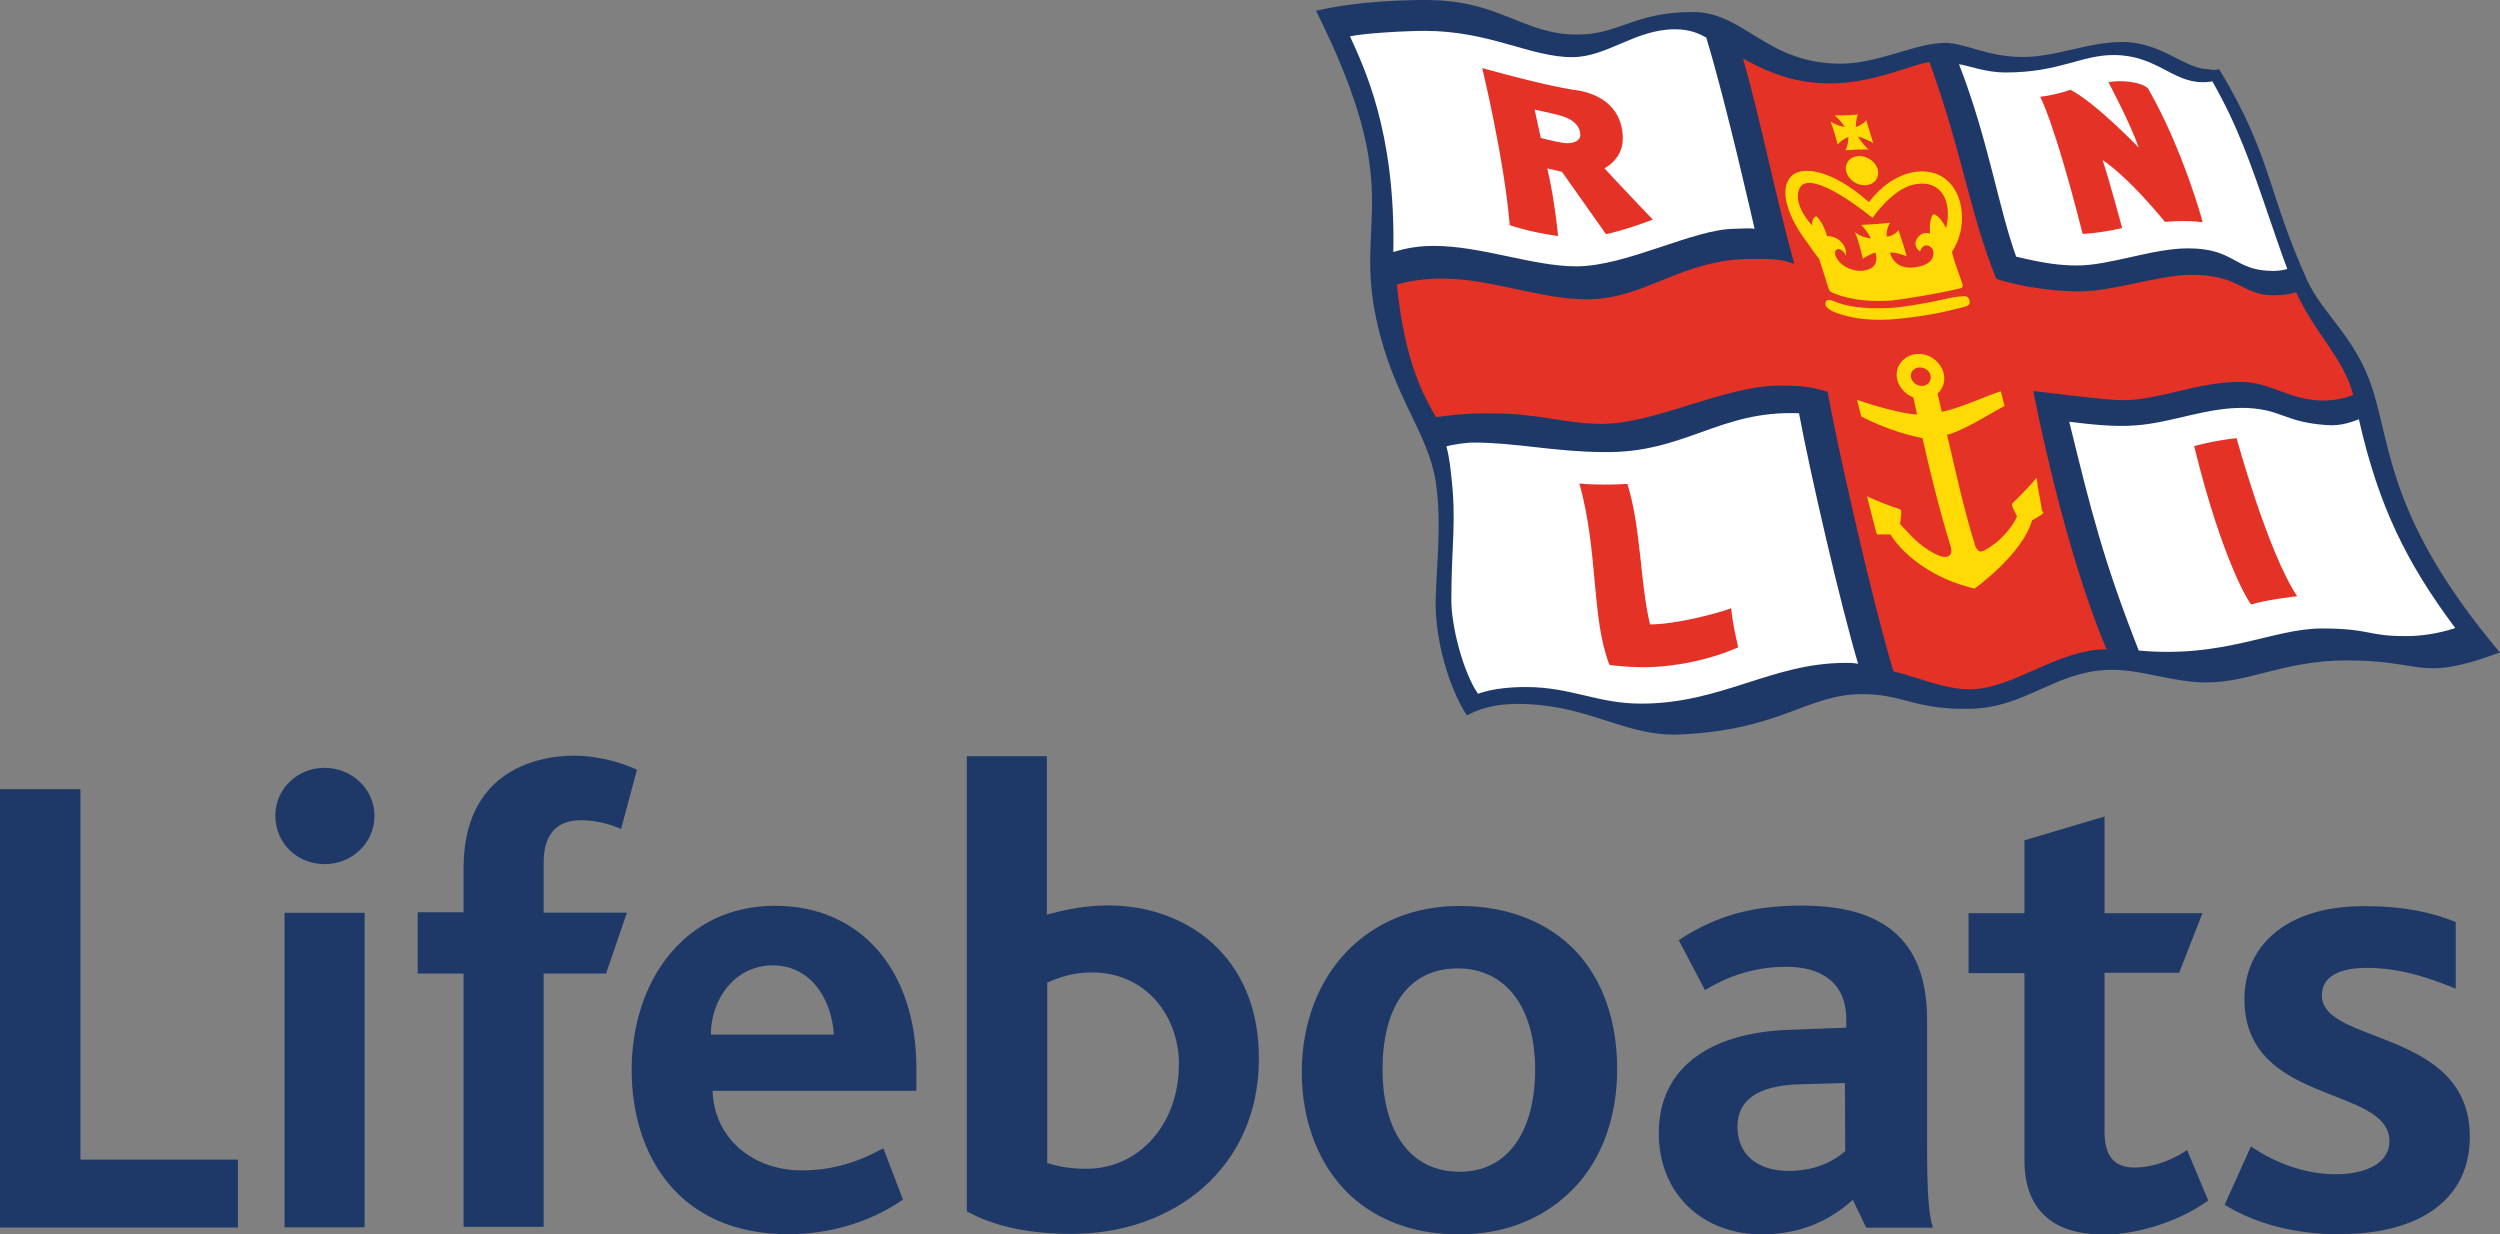 <?xml version="1.0" encoding="UTF-8"?>
<svg id="A" xmlns="http://www.w3.org/2000/svg" viewBox="0 0 141.73 69.97">
  <rect x="0" y="0" width="141.73" height="69.97" fill="#808080" stroke="none"/>
  <defs>
    <style>
      .cls-1 {
        fill: #fff;
      }

      .cls-2 {
        fill: #ffda05;
      }

      .cls-3 {
        fill: #e43226;
      }

      .cls-4 {
        fill: #1e3968;
      }
    </style>
  </defs>
  <path class="cls-4" d="M0,44.74v24.85H13.49v-3.85H4.56v-21H0Zm18.4,4.25c-1.56,0-2.79-1.2-2.79-2.74s1.25-2.72,2.79-2.72,2.83,1.2,2.83,2.72-1.25,2.74-2.83,2.74Zm-2.27,2.76h4.54v17.83h-4.54v-17.83h0Zm19.09-4.75c-.71-.31-1.51-.5-2.27-.5-1.44,0-2.13,.85-2.13,2.41v2.83h4.72l-1.18,3.45h-3.54v14.36h-4.54v-14.36h-2.6v-3.47h2.6v-2.5c0-5.29,3.83-6.38,6.31-6.38,.94,0,2.34,.24,3.52,.8l-.9,3.35Zm12.05,11.65h-6.97c0-1.96,1.32-3.92,3.52-3.92s3.35,2.01,3.45,3.92Zm4.68,3.19v-1.3c0-5.55-3.17-9.19-8.01-9.19-5.1,0-8.13,4.23-8.13,9.31,0,4.8,2.65,9.31,8.88,9.31,2.13,0,4.49-.57,6.5-1.96l-1.11-2.91c-1.54,.83-2.93,1.25-4.65,1.25-2.76,0-4.96-1.84-5.03-4.51h11.55Zm14.88-1.46c0,3.31-2.22,5.88-5.24,5.88-.92,0-1.56-.12-2.22-.33v-10.23c.64-.26,1.39-.57,2.53-.57,3.07,0,4.94,2.46,4.94,5.24h0Zm4.54-.38c0-5.81-4.13-8.67-8.55-8.67-1.32,0-2.41,.24-3.47,.52v-8.98h-4.54v25.8c1.49,.83,3.47,1.28,5.91,1.28,5.76,.02,10.65-3.69,10.65-9.94h0Zm15.66,.64c0,3.35-1.44,5.79-4.28,5.79s-4.37-2.34-4.37-5.79,1.39-5.74,4.28-5.74c2.79,.02,4.37,2.31,4.37,5.74h0Zm4.65-.02c0-2.72-.8-5.06-2.36-6.71-1.56-1.63-3.83-2.55-6.57-2.55-2.6,0-4.75,.92-6.35,2.53-1.65,1.7-2.6,4.11-2.6,6.9s.97,5.31,2.74,6.97c1.56,1.44,3.66,2.22,6.17,2.22,2.69,0,4.87-.94,6.47-2.57,1.63-1.65,2.5-4.09,2.5-6.78h0Zm12.94,4.63c-.59,.52-1.61,1.13-3.21,1.13-1.89,0-2.91-1.02-2.91-2.5s1.09-2.34,3.54-2.41l2.55-.07,.02,3.85h0Zm4.96,4.35c-.26-.83-.33-2.15-.33-4.7v-7.09c0-4.68-2.67-6.47-7.09-6.47-2.39,0-4.61,.38-6.99,1.96l1.49,2.83c1.13-.69,2.65-1.32,4.61-1.32s3.4,.87,3.4,3v.45l-3.17,.12c-4.56,.14-7.46,2.15-7.46,5.86,0,3.5,2.55,5.74,5.83,5.74,2.39,0,4.02-.92,5.17-1.96l.76,1.58h3.78Zm9.61,.38c-3.17,0-4.42-1.77-4.42-4.18v-10.63h-3.17v-3.4h3.17v-4.13l4.54-1.35v5.48h5.55l-1.32,3.38h-4.23v8.98c0,1.39,.52,2.06,1.7,2.06s2.29-.52,2.98-.99l1.2,2.86c-1.84,1.32-4.25,1.94-6,1.94h0Zm13.54,0c-2.95,0-5.13-.76-6.61-1.68l1.49-3.31c1.3,.9,3.02,1.58,4.8,1.58s3.05-.66,3.05-1.87c0-3.19-8.22-2.01-8.22-8.06,0-3.09,2.46-5.27,6.76-5.27,2.24,0,3.8,.33,5.22,.9v3.78c-1.51-.61-3.12-1.18-5.06-1.18-1.54,0-2.53,.5-2.53,1.56,0,2.81,8.39,1.87,8.39,8.03-.02,3.94-3.43,5.5-7.28,5.5h0ZM125.81,3.92c3.02,5.03,2.69,6.87,4.98,11.95,.87,1.94,2.79,3.24,3.73,6.24,1.06,3.35,.94,7.42,7.2,14.88-4.65,1.72-4.2,.43-8.74,.45-3.52,.02-5.43,1.25-7.91,1.25-1.94,0-3.78-.8-5.65-.71-2.93,.14-4.61,2.1-7.61,2.2-3.24,.09-3.9-.83-6.24-.83-3.12,0-4.63,2.06-10.39,2.29-2.93,.12-4.89-1.54-8.55-1.72-.94-.05-2.27-.02-3.47,.64-1.06-1.63-1.77-4.3-1.77-6.31,0-1.77,.38-4.51,0-6.97-.45-2.81-2.39-4.72-3.35-9.12-1.3-5.86,1.75-7.16-3.43-17.55,2.53-.59,5.39-.61,6.24-.61,4.2,0,5.48,1.96,8.57,1.96,2.39,0,3.21-1.28,6.54-1.28,2.95,0,4.16,2.93,8.39,2.93,2.13,0,4.28-1.18,5.91-1.18,1.13,0,2.43,.8,4.39,.8s3.71-.85,5.67-.85c2.24,0,3.54,1.54,4.87,1.54,.28,.07,.45,.05,.61,0h0Z"/>
  <path class="cls-1" d="M76.54,2.06c.87-.19,3.24-.31,4.23-.31,3.69,0,5.98,1.49,8.36,1.49,1.98,0,3.57-1.58,5.83-1.58,.87,0,1.39,.26,1.77,.47,1.11,3.61,2.74,10.84,2.74,10.84-.31-.05-.83,0-1.11,0-2.34,0-6.14,2.13-9,2.13-2.46,0-5.36-1.16-8.1-1.16-1.2,0-2.03,.28-2.27,.35,.14-6.9-1.72-10.58-2.46-12.24h0Zm53.13,13.18c-.19,.09-.61,.12-.78,.12-2.27,0-2.15-1.28-4.84-1.28-2.03,0-4.42,.97-6.28,.97-.99,0-1.89-.12-3.47-.5-1.02-2.83-1.58-6.64-3.24-10.91,.57,.09,1.54,.47,2.62,.47,3.07,0,4.3-.99,6.14-.99,2.43,0,3.31,1.54,5.06,1.54,0,0,.35,0,.54-.05,1.42,2.48,2.17,4.63,3.21,7.68,.35,.99,.66,1.96,1.04,2.95h0Zm9.52,20.36c-2.76-3.69-4.35-6.92-5.46-11.83-.26,.09-.94,.4-1.82,.33-2.39-.17-2.53-.87-4.49-.97-2.27-.09-4.25,.85-6.4,.99-1.23,.09-2.57-.07-3.71-.21,1.23,5.03,1.94,7.89,3.94,12.97,4.87,.45,7.61-1.25,10.37-1.25s2.57,.43,4.68,.43c.9,.02,1.94-.14,2.88-.45h0Zm-37.2-12.17c.64,3.43,2.34,10.8,3.35,14.2-.17-.02-.21-.05-.71-.05-4.2,0-7.02,2.31-11.6,2.31-2.46,0-3.97-.94-6.5-.94-.83,0-1.87,.07-2.74,.38-.83-1.2-1.51-3.8-1.51-5.29,0-3.26,.31-4.42-.02-7.2-.02-.17-.07-.8-.26-1.54,.38-.09,1.04-.21,1.56-.21,2.34,0,4.56,.52,7.3,.54,4.65,.09,6.61-2.39,11.13-2.2h0Z"/>
  <path class="cls-3" d="M126.8,24.85s1.75,6.43,3.43,8.95c0,0-1.82,.21-2.6,.47-.05,.02-1.61-2.34-3.24-8.98-.02,0,1.2-.33,2.41-.45Zm-33.26,10.54c-.57-2.41-.5-5.43-1.28-7.96-.64,.05-1.94,.07-2.72-.02,1.09,3.92,.66,7.56,1.7,10.28,.47,.09,1.72,.17,2.5,.12,.38-.02,2.53-.12,4.8-1.11-.17-.78-.31-1.37-.4-2.22-.69,.28-3.14,.92-4.61,.92h0ZM121.77,5.01c-.35-.35-1.49-.5-2.24-.35,0,0,1.25,2.34,1.72,3.71,0,0-2.39-2.5-3.87-3.28,0,0-.76,.28-1.72,.4,0,0,.76,1.28,2.41,7.77,0,0,.87-.02,2.24-.33,0,0-.76-2.83-1.11-3.85,0,0,1.23,.71,3.54,3.5,0,0,1.11-.12,2.13,.02,.02,0-1.11-4.13-3.09-7.58h0Zm-2.34,31.8c-2.81,0-5.31,2.27-7.77,2.27-1.44,0-3-.71-4.32-1.02-1.32-4.46-3.19-12.85-3.73-15.85-1.04-.31-1.51-.35-2.74-.35-3.07,0-7.04,2.17-10.06,2.17-2.06,0-3.57-.59-6.09-.59-.61,0-1.51-.05-3.31,.21-.59-1.04-1.75-2.91-2.22-7.51,.45-.17,1.58-.35,2.5-.35,2.86,0,5.62,1.18,8.27,1.18,3.35,0,5.34-2.29,9.35-2.29,.99,0,1.63-.02,2.41,.28-1.09-3.94-1.98-8.48-2.91-11.65,1.82,1.04,3.33,1.42,4.98,1.42,2.5,0,4.89-1.2,5.6-1.2,1.89,5.24,2.24,8.43,3.78,12.28,1.65,.54,3.59,.71,4.7,.71,1.96,0,4.56-.94,6.35-.94,2.79,0,2.88,1.16,4.65,1.16,.52,0,1.02-.07,1.3-.17,1.11,2.41,2.67,3.69,3.24,5.81-.38,.19-1.13,.33-1.65,.33-2.03,0-2.95-1.06-4.77-1.06-2.41,0-4.61,1.04-6.64,1.04-.92,0-4.02-.4-5.08-.52,.07,.38,1.75,9,4.16,14.65h0ZM89.31,5.1c2.06,.31,2.69,1.58,2.69,2.76s-1.04,1.68-1.04,1.68c.26,.31,2.74,2.91,2.74,2.91-1.54,.59-2.65,.83-2.65,.83l-2.5-3.54-.83-.19c.43,1.82,.61,3.83,.61,3.83-1.58-.21-2.74-.61-2.74-.61-.31-3.76-1.56-8.91-1.56-8.91,0,0,3.43,.97,5.27,1.25Zm-.69,3c.54,.09,1.02-.12,.97-.5-.07-.92-1.32-1.09-1.65-1.18-.33-.07-.94-.21-.94-.21l.35,1.61s.78,.21,1.28,.28Z"/>
  <path class="cls-2" d="M115.77,28.98c-.09-.64-.24-1.25-.31-1.89-.43,.5-.85,.94-1.32,1.39,0,0-.05,.05-.07,.09-.02,.07,.02,.17,.02,.17,.09,.21,.17,.33,.26,.54-.24,.57-.9,1.32-1.42,1.65-.35,.24-.57,.4-.73,.31-.19-.09-.26-.43-.26-.43-.59-1.89-1.04-3.97-1.56-6.17h.05c.92-.24,2.55-1.28,3.21-1.63l-.21-.83c-.71,.21-2.43,1.02-3.35,1.16-.09-.35-.14-.69-.24-1.02,.47-.43,.52-1.13,.09-1.68-.45-.59-1.3-.76-1.89-.35s-.69,1.18-.21,1.77c.17,.21,.38,.38,.64,.47,.07,.33,.14,.61,.21,.97,0,0-1.02-.02-3.4-.83l.24,.94s1.54,.85,3.47,1.23c.38,1.7,.9,3.87,1.61,6.19,0,0,.09,.31-.07,.45-.14,.14-.43,.12-.8-.07-1.04-.52-1.56-1.25-2.01-1.7l.07-.61s0-.12-.02-.17-.09-.07-.09-.07c-1.2-.4-1.84-.73-1.84-.73l.52,2.03s.02,.07,.05,.12c.05,.05,.17,.02,.17,.02h.59s1.25,2.22,4.77,3.07c0,0,2.72-1.94,3.26-3.87,.21-.12,.31-.17,.52-.31,0,0,.09-.05,.12-.12-.02-.02-.05-.12-.05-.12h0Zm-7.23-8.06c.24-.17,.59-.09,.8,.14,.19,.26,.14,.59-.09,.73-.24,.17-.59,.09-.78-.14-.21-.24-.19-.57,.07-.73h0Zm2.74-3.5c-.73,.17-1.7,.47-3.73,.66-2.39,.24-3.69-.45-3.69-.45-.14-.07-.47-.26-.35-.52,.09-.21,.35-.07,.73,.07,.71,.26,2.06,.38,3.38,.24,1.91-.24,2.91-.57,3.45-.61,.31-.02,.52-.09,.59,.26,.05,.19-.09,.28-.38,.35h0Zm-4.87-7.32c-.19,.4-.73,.52-1.2,.28s-.69-.76-.5-1.13c.19-.4,.73-.52,1.2-.28s.69,.73,.5,1.13h0Zm-.47-1.63c-.33-.26-.61-.73-.61-.73,0,0,.5,.14,.87,.38-.24-.8-.4-1.3-.4-1.3-.21,.26-.59,.38-.59,.38,0,0,0-.45,.12-.71-.61,.07-1.32,.05-1.32,.05,.33,.26,.57,.66,.57,.66,0,0-.45-.07-.8-.31,0,0,.21,.52,.4,1.3,.21-.26,.61-.43,.61-.43,0,0,0,.47-.17,.76,0,0,.52-.05,1.32-.05h0Zm.02,2.98c1.39-1.82,3.33-2.17,4.42-1.23,.99,.85,1.16,2.74,.28,4.06,.21,.83,.52,1.54,.61,1.87v.05c0,.07-.05,.14-.12,.14-1.11,.28-3.14,.61-3.83,.69-2.29,.19-3.5-.47-3.5-.47-.14-.07-.17-.26-.17-.26l-.52-1.63c-.09-.09-.57-.76-.66-.9-1.11-1.46-1.65-3.02-.92-3.78,.57-.59,2.27-.43,4.39,1.46h0Zm1.68,1.61c.07,.28,.28,.8,.45,1.46,0,0-.71-.26-.94-.19,0,0,.19,.97,1.37,.83s1.13-.78,1.06-.99-.52-.5-.73,.09c0,0-.4-.28-.21-.66,.19-.4,.57-.45,.78-.35,0,0-.09-.92,.21-1.11,0,0,.33,.05,.69,.78,0,0,.21-.61,.05-1.35-.14-.61-.64-1.37-1.87-1.11-1.23,.26-2.34,1.89-2.34,1.89-1.39-1.11-3.73-2.69-4.16-1.63-.38,.9,.73,2.06,.73,2.06-.02-.47,.24-.52,.24-.52,.4,.33,.61,1.13,.61,1.13,.28-.02,.59,.12,.73,.26,.45,.4,.33,.85,.33,.85-.07-.26-.33-.4-.45-.38-.14,.05-.28,.21,0,.61,.28,.43,.97,.69,1.44,.61,1.04-.12,.69-1.02,.69-1.02-.35,.09-.71,.35-.71,.35-.19-.83-.35-1.28-.45-1.51,.24,.19,.52,.31,.9,.35-.17-.38-.54-.76-.54-.76,0,0,1.06-.05,1.63-.12,0,0-.24,.38-.19,.78,.26,0,.52-.17,.69-.38h0Z"/>
</svg>